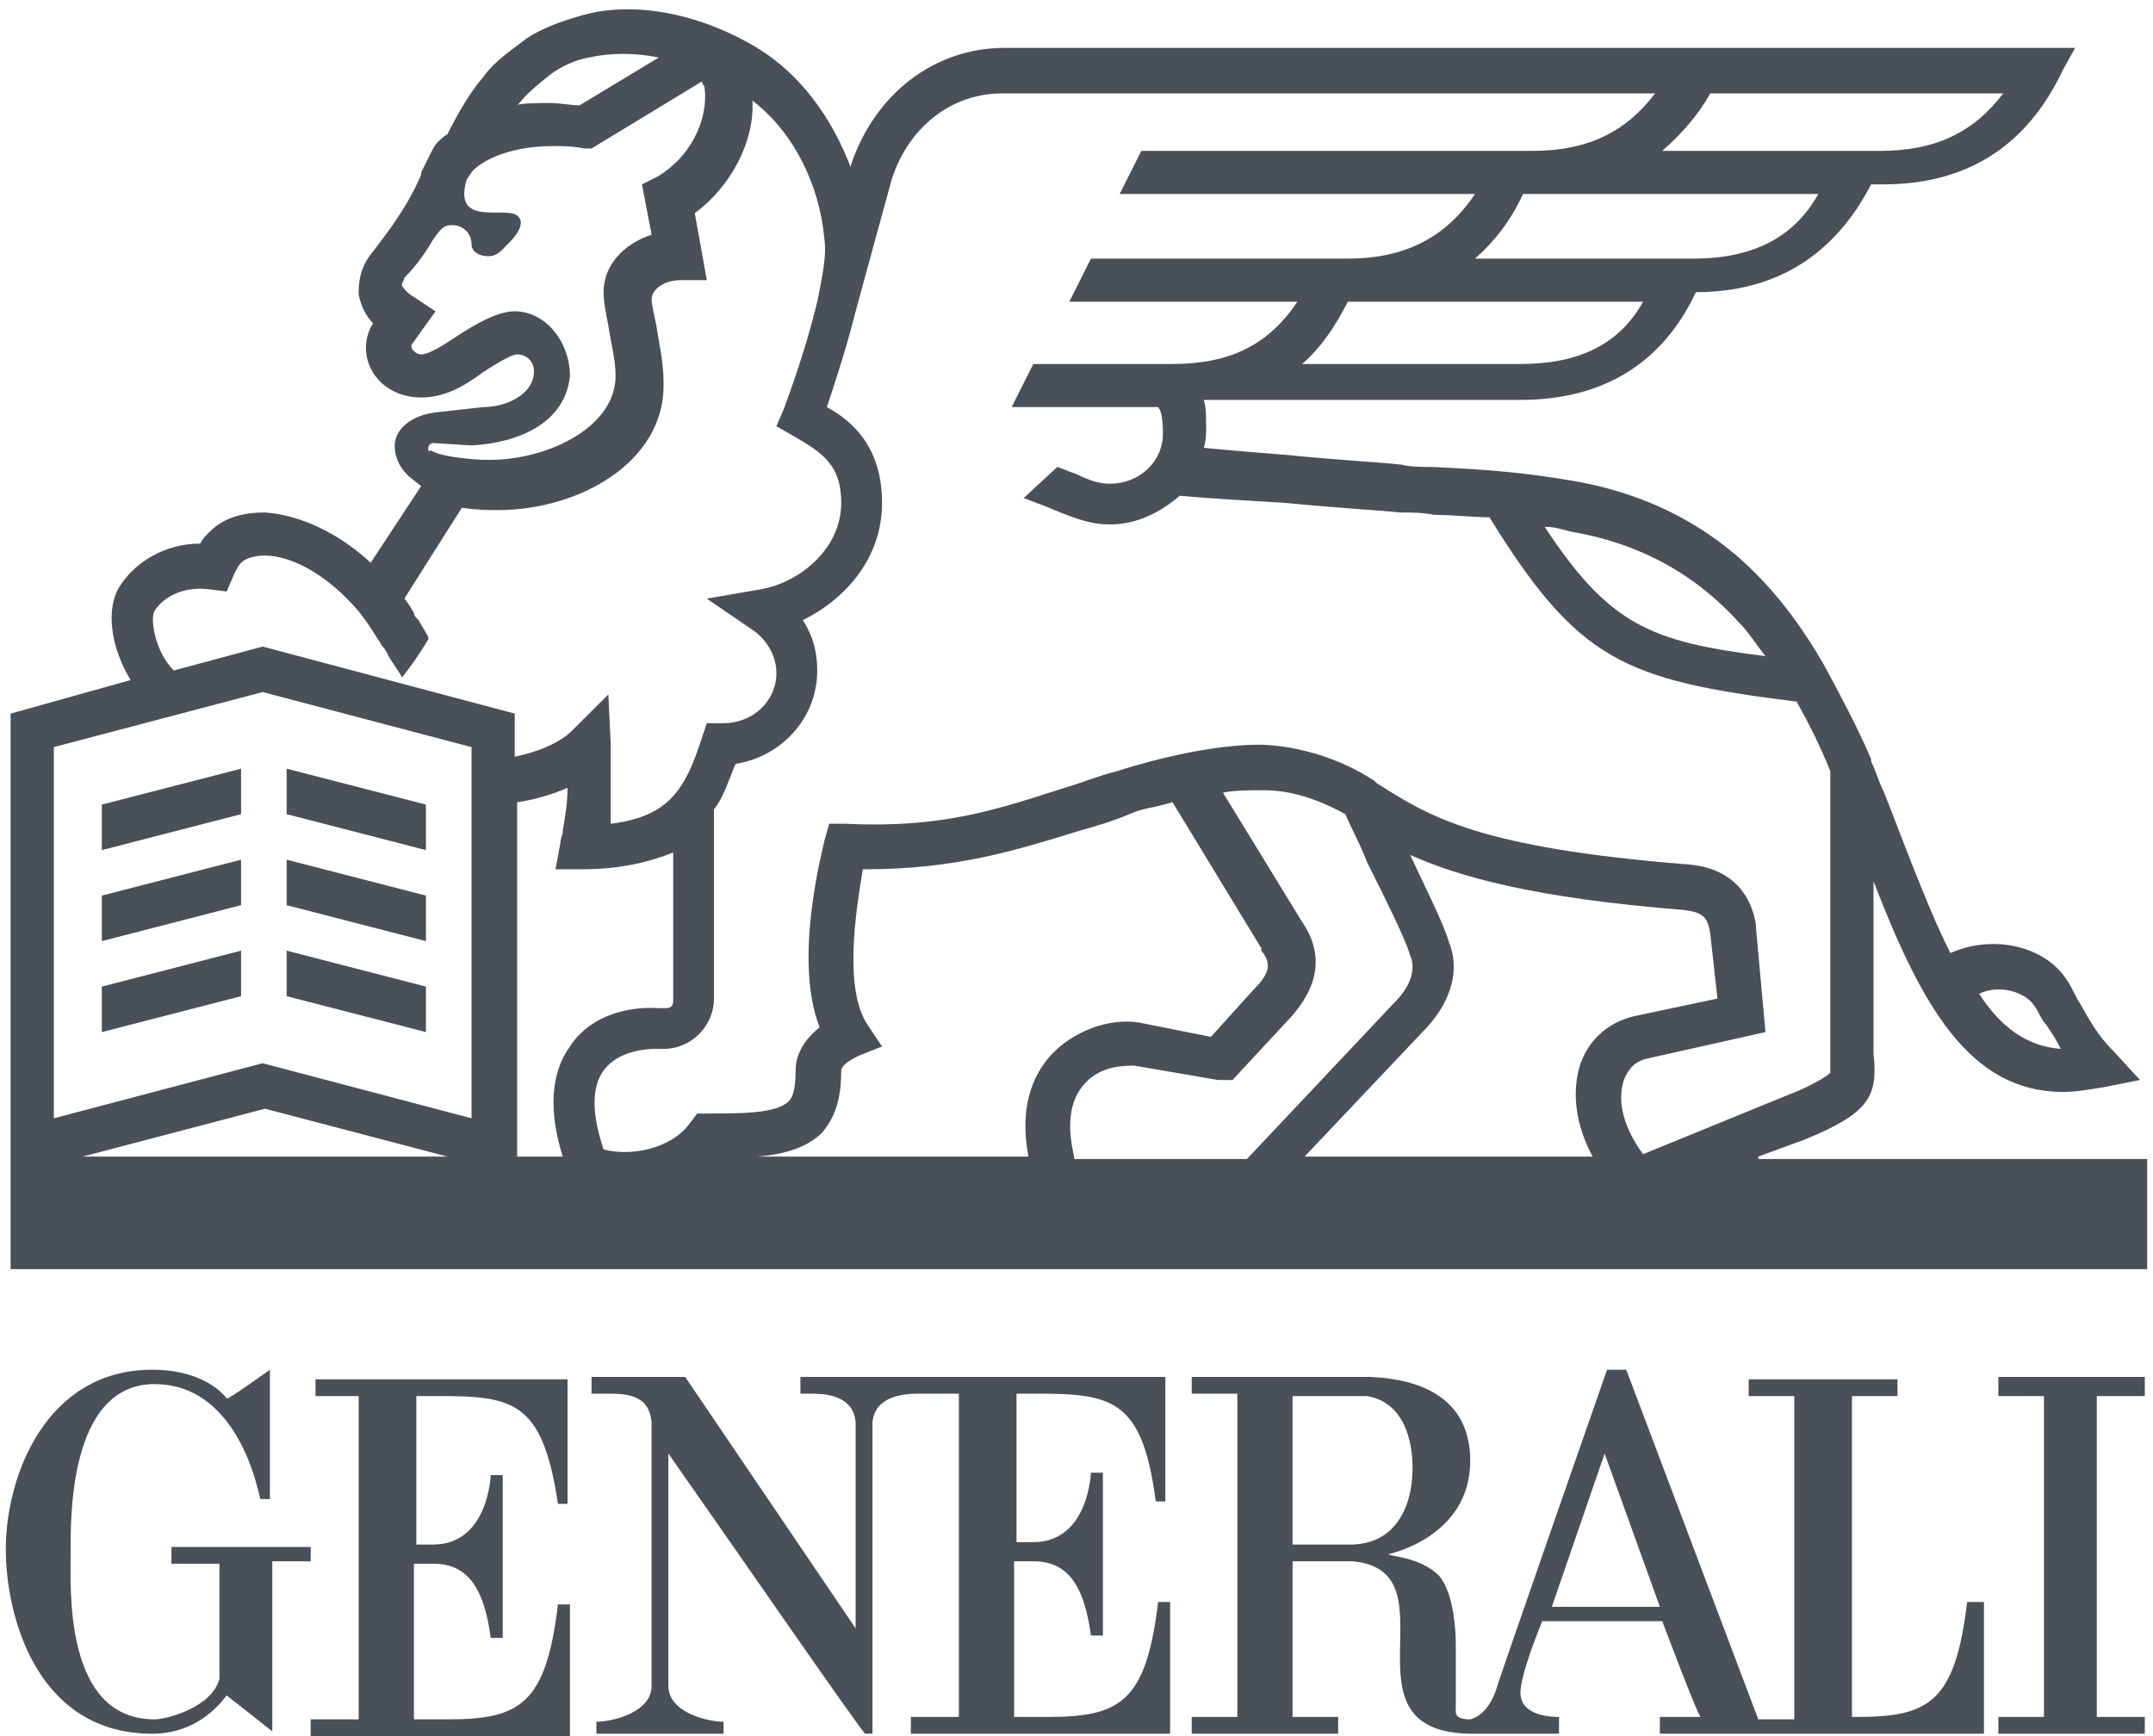 <svg width="62" height="50" viewBox="0 0 62 50" fill="none" xmlns="http://www.w3.org/2000/svg">
<g clip-path="url(#clip0_8266_902)">
<path d="M11.989 44.414V40.207C14.616 40.207 15.584 40.069 16.067 43.31H16.344V39.724H9.085V40.207H10.329V49.517H8.947V50H16.413V46.207H16.067C15.722 49.103 14.961 49.517 12.887 49.517H11.919V45.035H12.473C13.371 45.035 13.924 45.586 14.132 47.172H14.477V42.483H14.132C14.132 42.483 14.063 44.483 12.473 44.483H11.989V44.414ZM9.016 44.552H4.937V45.035H6.32V48.345C6.112 49.172 4.799 49.517 4.453 49.517C1.826 49.517 2.034 45.724 2.034 44.69C2.034 43.793 1.964 39.862 4.453 39.862C6.251 39.862 7.149 41.586 7.495 43.172H7.772V39.448C7.772 39.448 6.527 40.345 6.527 40.276C6.527 40.276 5.974 39.448 4.384 39.448C1.342 39.448 0.167 42.483 0.167 44.621C0.167 46.552 1.066 49.931 4.384 49.931C5.421 49.931 6.112 49.379 6.527 48.828L7.841 49.862V44.965H8.947V44.552H9.016ZM56.648 46.138C56.302 49.035 55.542 49.448 53.468 49.448H53.33V40.207H54.643V39.724H50.357V40.207H51.67V49.517H50.633L46.831 39.448H46.278C46.278 39.448 43.098 48.552 43.098 48.621C43.098 48.621 42.891 49.379 42.338 49.517C41.854 49.517 41.923 49.31 41.923 49.172V47.379C41.923 46.897 41.854 45.862 41.439 45.379C40.886 44.828 39.987 44.828 39.987 44.759C39.987 44.759 42.338 44.276 42.338 42.069C42.338 40.483 41.231 39.724 39.434 39.655H34.318V40.138H35.632V49.448H34.318V49.931H38.535V49.448H37.222V44.965H38.95C41.992 45.241 38.397 49.931 42.407 49.931H44.895V49.448C44.757 49.448 43.858 49.448 43.789 48.828C43.72 48.345 44.412 46.69 44.412 46.69H47.868C47.868 46.69 48.905 49.448 48.974 49.448H47.799V49.931H57.132V46.138H56.648ZM38.881 44.483H37.222V40.207H39.365C40.609 40.414 40.678 41.862 40.678 42.276C40.678 43.379 40.194 44.483 38.881 44.483ZM44.688 46.276L46.209 41.862L47.799 46.276H44.688ZM29.203 40.138C31.829 40.138 32.867 40 33.281 43.241H33.558V39.655H23.05V40.138H23.326C23.672 40.138 24.571 40.138 24.64 40.965V46.897L19.731 39.655H17.035V40.138H17.45C18.003 40.138 18.694 40.138 18.764 40.965V48.552C18.764 49.31 17.657 49.586 17.174 49.586V49.931H20.837V49.586C20.354 49.586 19.247 49.31 19.247 48.552V41.862C21.183 44.621 24.847 49.931 24.916 49.931H25.124V40.965C25.193 40.207 26.022 40.138 26.437 40.138H27.613V49.448H26.23V49.931H33.696V46.138H33.35C33.005 49.035 32.244 49.448 30.17 49.448H29.203V44.965H29.756C30.654 44.965 31.207 45.517 31.415 47.103H31.76V42.414H31.415C31.415 42.414 31.346 44.414 29.756 44.414H29.272V40.138H29.203ZM57.547 39.655V40.207H58.86V49.448H57.547V49.931H61.764V49.448H60.381V40.207H61.764V39.655H57.547ZM50.633 33.31L51.947 32.828C53.813 32.069 54.09 31.586 53.952 30.345V25.379C55.334 28.965 56.717 31.448 59.413 31.448C59.759 31.448 60.174 31.379 60.589 31.31L61.626 31.104L60.865 30.276C60.381 29.793 60.174 29.379 59.897 28.897C59.759 28.69 59.69 28.483 59.551 28.276C58.929 27.241 57.408 26.897 56.164 27.448C55.611 26.345 55.058 24.897 54.367 23.104L54.228 22.759C54.09 22.483 54.021 22.207 53.883 21.931V21.862C53.468 20.897 52.984 20 52.5 19.104C52.016 18.276 51.532 17.586 50.979 16.965C49.527 15.31 47.661 14.276 45.379 13.862C43.789 13.586 42.683 13.517 41.231 13.448C40.955 13.448 40.609 13.448 40.333 13.379C39.711 13.31 38.397 13.241 37.084 13.104C36.185 13.034 35.355 12.966 34.664 12.897C34.733 12.69 34.733 12.483 34.733 12.276C34.733 12 34.733 11.724 34.664 11.517H43.789C46.14 11.517 47.868 10.483 48.836 8.414C51.187 8.414 52.846 7.31 53.883 5.31H54.228C56.648 5.31 58.376 4.207 59.413 2L59.759 1.379H28.926C26.921 1.379 25.193 2.69 24.502 4.759V4.828C23.948 3.379 23.05 2.138 21.805 1.379C20.077 0.345 18.141 7.2012e-06 16.62 0.483C16.137 0.621 15.584 0.828 15.169 1.103C14.823 1.379 14.27 1.724 13.924 2.207C13.509 2.69 13.164 3.31 12.887 3.862C12.68 4 12.542 4.138 12.473 4.276L12.127 4.966V5.034C11.712 6 11.159 6.69 10.744 7.241C10.329 7.724 10.329 8.207 10.329 8.483C10.399 8.828 10.537 9.103 10.744 9.31C10.606 9.517 10.537 9.793 10.537 10C10.537 10.828 11.228 11.448 12.127 11.448C12.749 11.448 13.302 11.172 13.855 10.759C14.063 10.621 14.685 10.207 14.892 10.207C15.169 10.207 15.376 10.414 15.376 10.69C15.376 11.379 14.546 11.724 13.924 11.724L12.68 11.862C11.781 11.931 11.366 12.414 11.366 12.828C11.366 13.241 11.574 13.517 11.712 13.655L11.781 13.724L12.127 14L10.675 16.207C9.707 15.31 8.601 14.828 7.633 14.759C7.011 14.759 6.458 14.897 6.043 15.31C5.905 15.448 5.836 15.517 5.767 15.655C4.73 15.655 3.9 16.207 3.485 16.828C3.001 17.517 3.209 18.69 3.762 19.586L0.305 20.552V36.552H61.833V33.379H50.633V33.31ZM58.584 28.965C58.722 29.172 58.791 29.379 58.929 29.517C59.068 29.724 59.206 29.931 59.344 30.207C58.376 30.138 57.616 29.586 56.994 28.621C57.547 28.345 58.307 28.552 58.584 28.965ZM45.241 15.31C47.246 15.655 48.836 16.552 50.08 17.931C50.357 18.207 50.564 18.552 50.841 18.897C47.523 18.483 46.347 18 44.481 15.172C44.757 15.172 44.965 15.241 45.241 15.31ZM43.789 10.483H37.498C38.051 10 38.466 9.379 38.812 8.69H47.315C46.624 9.931 45.449 10.483 43.789 10.483ZM48.767 7.448H42.476C43.029 6.966 43.513 6.345 43.858 5.586H52.362C51.67 6.828 50.495 7.448 48.767 7.448ZM49.251 2.69H57.685C56.855 3.793 55.749 4.345 54.159 4.345H47.868C48.421 3.862 48.905 3.31 49.251 2.69ZM14.961 2.966C15.169 2.69 15.514 2.414 15.86 2.138C16.137 1.931 16.551 1.724 16.966 1.655C17.588 1.517 18.28 1.517 18.971 1.655L16.69 3.034C16.413 3.034 16.137 2.966 15.86 2.966C15.445 2.966 15.1 2.966 14.823 3.034C14.892 3.034 14.892 3.034 14.961 2.966ZM12.334 12.897C12.334 12.828 12.403 12.759 12.473 12.759L13.579 12.828C14.892 12.759 16.275 12.207 16.413 10.828C16.413 9.862 15.722 8.966 14.823 8.966C14.339 8.966 13.717 9.31 13.095 9.724C12.68 10 12.334 10.207 12.127 10.207C11.989 10.207 11.85 10.069 11.85 10V9.931L12.542 8.966L11.919 8.552C11.781 8.483 11.574 8.276 11.574 8.207C11.574 8.138 11.643 8.069 11.643 8C11.919 7.724 12.196 7.379 12.473 6.897C12.68 6.621 12.749 6.483 13.026 6.483C13.302 6.483 13.579 6.69 13.579 7.034C13.579 7.241 13.786 7.379 14.063 7.379C14.339 7.379 14.477 7.172 14.616 7.034C14.616 7.034 15.238 6.483 14.892 6.207C14.546 5.931 13.026 6.552 13.44 5.172L13.579 4.966C13.717 4.759 14.477 4.207 15.929 4.207C16.206 4.207 16.482 4.207 16.828 4.276H17.035L20.215 2.345C20.215 2.414 20.284 2.483 20.284 2.483C20.423 3.448 19.87 4.552 18.902 5.103L18.487 5.31L18.764 6.759C17.934 7.034 17.381 7.655 17.381 8.414C17.381 8.69 17.45 9.034 17.519 9.379C17.588 9.862 17.727 10.345 17.727 10.828C17.727 12.345 15.653 13.31 13.924 13.241H13.855C13.786 13.241 12.68 13.172 12.403 12.966C12.334 13.034 12.334 12.966 12.334 12.897ZM4.453 17.586C4.73 17.172 5.283 16.897 5.974 16.965L6.527 17.035L6.735 16.552C6.804 16.414 6.873 16.276 6.942 16.207C7.08 16.069 7.357 16 7.633 16C8.394 16 9.362 16.552 10.122 17.379C10.399 17.655 10.675 18.069 10.883 18.414C10.952 18.483 10.952 18.552 11.021 18.621C11.09 18.69 11.159 18.828 11.159 18.828C11.159 18.897 11.574 19.448 11.574 19.517C11.85 19.172 12.127 18.759 12.334 18.414V18.345C12.265 18.207 12.127 18 12.058 17.862L11.989 17.793C11.989 17.793 11.919 17.724 11.919 17.655C11.85 17.517 11.712 17.31 11.643 17.241L13.302 14.621C13.717 14.69 14.063 14.69 14.27 14.69H14.339C16.69 14.69 19.109 13.31 19.109 11.104V11.034C19.109 10.414 18.971 9.862 18.902 9.379C18.833 9.034 18.764 8.759 18.764 8.621C18.764 8.345 19.109 8.069 19.593 8.069H20.354L20.008 6.138C21.045 5.379 21.736 4.069 21.667 2.897C22.842 3.793 23.603 5.31 23.741 6.897C23.81 7.379 23.672 8 23.534 8.69L23.465 8.966C23.188 10.069 22.773 11.241 22.566 11.793L22.358 12.276L22.842 12.552C23.672 13.034 24.225 13.379 24.225 14.483C24.225 15.793 23.05 16.759 21.944 16.965L20.354 17.241L21.667 18.138C22.082 18.414 22.358 18.897 22.358 19.379C22.358 20.207 21.667 20.828 20.837 20.828H20.354L20.215 21.241C19.731 22.759 19.247 23.517 17.588 23.724V22.138V21.448L17.519 20L16.482 21.035C16.137 21.379 15.514 21.655 14.823 21.793V20.552L7.564 18.621L5.006 19.31C4.453 18.759 4.315 17.793 4.453 17.586ZM2.379 33.31L7.633 31.931L12.887 33.31H2.379ZM13.579 32.207L7.564 30.621L1.55 32.207V21.517L7.564 19.931L13.579 21.517V32.207ZM16.413 30.138C15.86 30.897 15.791 32 16.206 33.31H14.892V23.104C15.376 23.035 15.86 22.897 16.344 22.69C16.344 23.104 16.275 23.517 16.206 23.931C16.206 24.069 16.137 24.138 16.137 24.276L15.998 25.035H16.759C17.865 25.035 18.694 24.828 19.386 24.552V28.828C19.386 28.965 19.317 29.035 19.178 29.035H18.971C17.865 28.965 16.897 29.379 16.413 30.138ZM30.239 30.414C29.756 30.965 29.341 31.862 29.617 33.31H21.805C22.635 33.241 23.257 33.035 23.672 32.621C24.156 32.069 24.225 31.379 24.225 30.828C24.225 30.759 24.294 30.621 24.709 30.414L25.4 30.138L24.985 29.517C24.294 28.483 24.64 26.276 24.847 25.035H24.916C27.543 25.035 29.272 24.483 31.069 23.931C31.553 23.793 32.037 23.655 32.521 23.448C33.005 23.241 33.074 23.31 33.765 23.104L36.323 27.31V27.379C36.6 27.724 36.6 28 36.116 28.483L34.871 29.862L32.797 29.448C31.899 29.31 30.862 29.724 30.239 30.414ZM30.931 33.31C30.723 32.414 30.793 31.724 31.207 31.241C31.622 30.759 32.175 30.69 32.659 30.69L35.079 31.104H35.493L37.222 29.241C37.498 28.897 38.397 27.862 37.498 26.552L35.217 22.828C35.563 22.759 35.977 22.759 36.323 22.759C36.669 22.759 37.498 22.759 38.743 23.448C38.881 23.793 39.157 24.276 39.365 24.828C39.849 25.793 40.471 27.035 40.609 27.517C40.678 27.655 40.817 28.138 40.264 28.759L35.908 33.379H30.931V33.31ZM45.863 33.31H37.568L41.093 29.586C41.785 28.828 42.061 27.931 41.715 27.104C41.577 26.621 41.093 25.655 40.609 24.621C41.992 25.241 44.135 25.862 48.49 26.207C49.043 26.276 49.182 26.414 49.251 26.897L49.458 28.759L47.177 29.241C46.416 29.379 45.794 29.862 45.518 30.621C45.241 31.448 45.379 32.414 45.863 33.31ZM46.762 31.104C46.9 30.759 47.108 30.552 47.453 30.483L50.841 29.724L50.564 26.69V26.621C50.495 26.207 50.219 25.035 48.629 24.897C42.545 24.414 41.162 23.517 39.641 22.552L39.572 22.483C37.982 21.448 36.392 21.448 36.254 21.448C34.526 21.448 32.383 22.138 32.175 22.207C31.622 22.345 31.138 22.552 30.654 22.69C28.719 23.31 27.128 23.862 24.363 23.724H23.879L23.741 24.207C23.672 24.552 22.842 27.655 23.603 29.586C22.912 30.138 22.912 30.69 22.912 30.828C22.912 31.517 22.773 31.655 22.704 31.724C22.358 32.069 21.321 32.069 20.423 32.069H20.077L19.87 32.345C19.317 33.103 18.141 33.31 17.381 33.103C17.035 32.069 17.035 31.31 17.381 30.828C17.796 30.276 18.556 30.207 18.902 30.207H19.109C19.939 30.207 20.561 29.517 20.561 28.759V23.31C20.837 22.965 20.976 22.483 21.183 22C22.497 21.793 23.534 20.69 23.534 19.31C23.534 18.759 23.395 18.276 23.119 17.862C24.363 17.241 25.4 16.069 25.4 14.483C25.4 12.897 24.571 12.138 23.81 11.724C24.018 11.104 24.363 10.069 24.64 8.966L25.677 5.172C26.161 3.655 27.405 2.69 28.857 2.69H47.661C46.831 3.793 45.725 4.345 44.135 4.345H32.867L32.244 5.586H42.476C41.646 6.828 40.471 7.448 38.812 7.448H31.415L30.793 8.69H37.36C36.531 9.931 35.424 10.483 33.765 10.483H29.756L29.133 11.724H33.35C33.42 11.793 33.489 12 33.489 12.483C33.489 13.31 32.797 13.931 31.968 13.931C31.691 13.931 31.415 13.862 31 13.655C30.793 13.586 30.654 13.517 30.447 13.448L29.479 14.345C29.686 14.414 29.825 14.483 30.032 14.552C30.862 14.897 31.346 15.104 31.968 15.104C32.728 15.104 33.42 14.759 33.973 14.276C34.664 14.345 35.839 14.414 37.014 14.483C38.397 14.621 39.641 14.69 40.333 14.759C40.678 14.759 40.955 14.759 41.301 14.828C41.854 14.828 42.407 14.897 42.891 14.897C45.449 19.035 46.762 19.586 51.74 20.207C52.085 20.828 52.431 21.517 52.707 22.207V30.897C52.5 31.104 51.74 31.448 51.532 31.517L47.315 33.241C46.762 32.483 46.555 31.724 46.762 31.104Z" fill="#495057"/>
<path d="M8.255 23.448L12.265 24.483V23.172L8.255 22.138V23.448ZM6.942 22.138L2.932 23.172V24.483L6.942 23.448V22.138ZM6.942 24.759L2.932 25.793V27.104L6.942 26.069V24.759ZM8.255 26.069L12.265 27.104V25.793L8.255 24.759V26.069ZM8.255 28.69L12.265 29.724V28.414L8.255 27.379V28.69ZM6.942 27.379L2.932 28.414V29.724L6.942 28.69V27.379Z" fill="#495057"/>
</g>
<defs>
<clipPath id="clip0_8266_902">
<rect width="62" height="50" fill="white"/>
</clipPath>
</defs>
</svg>
